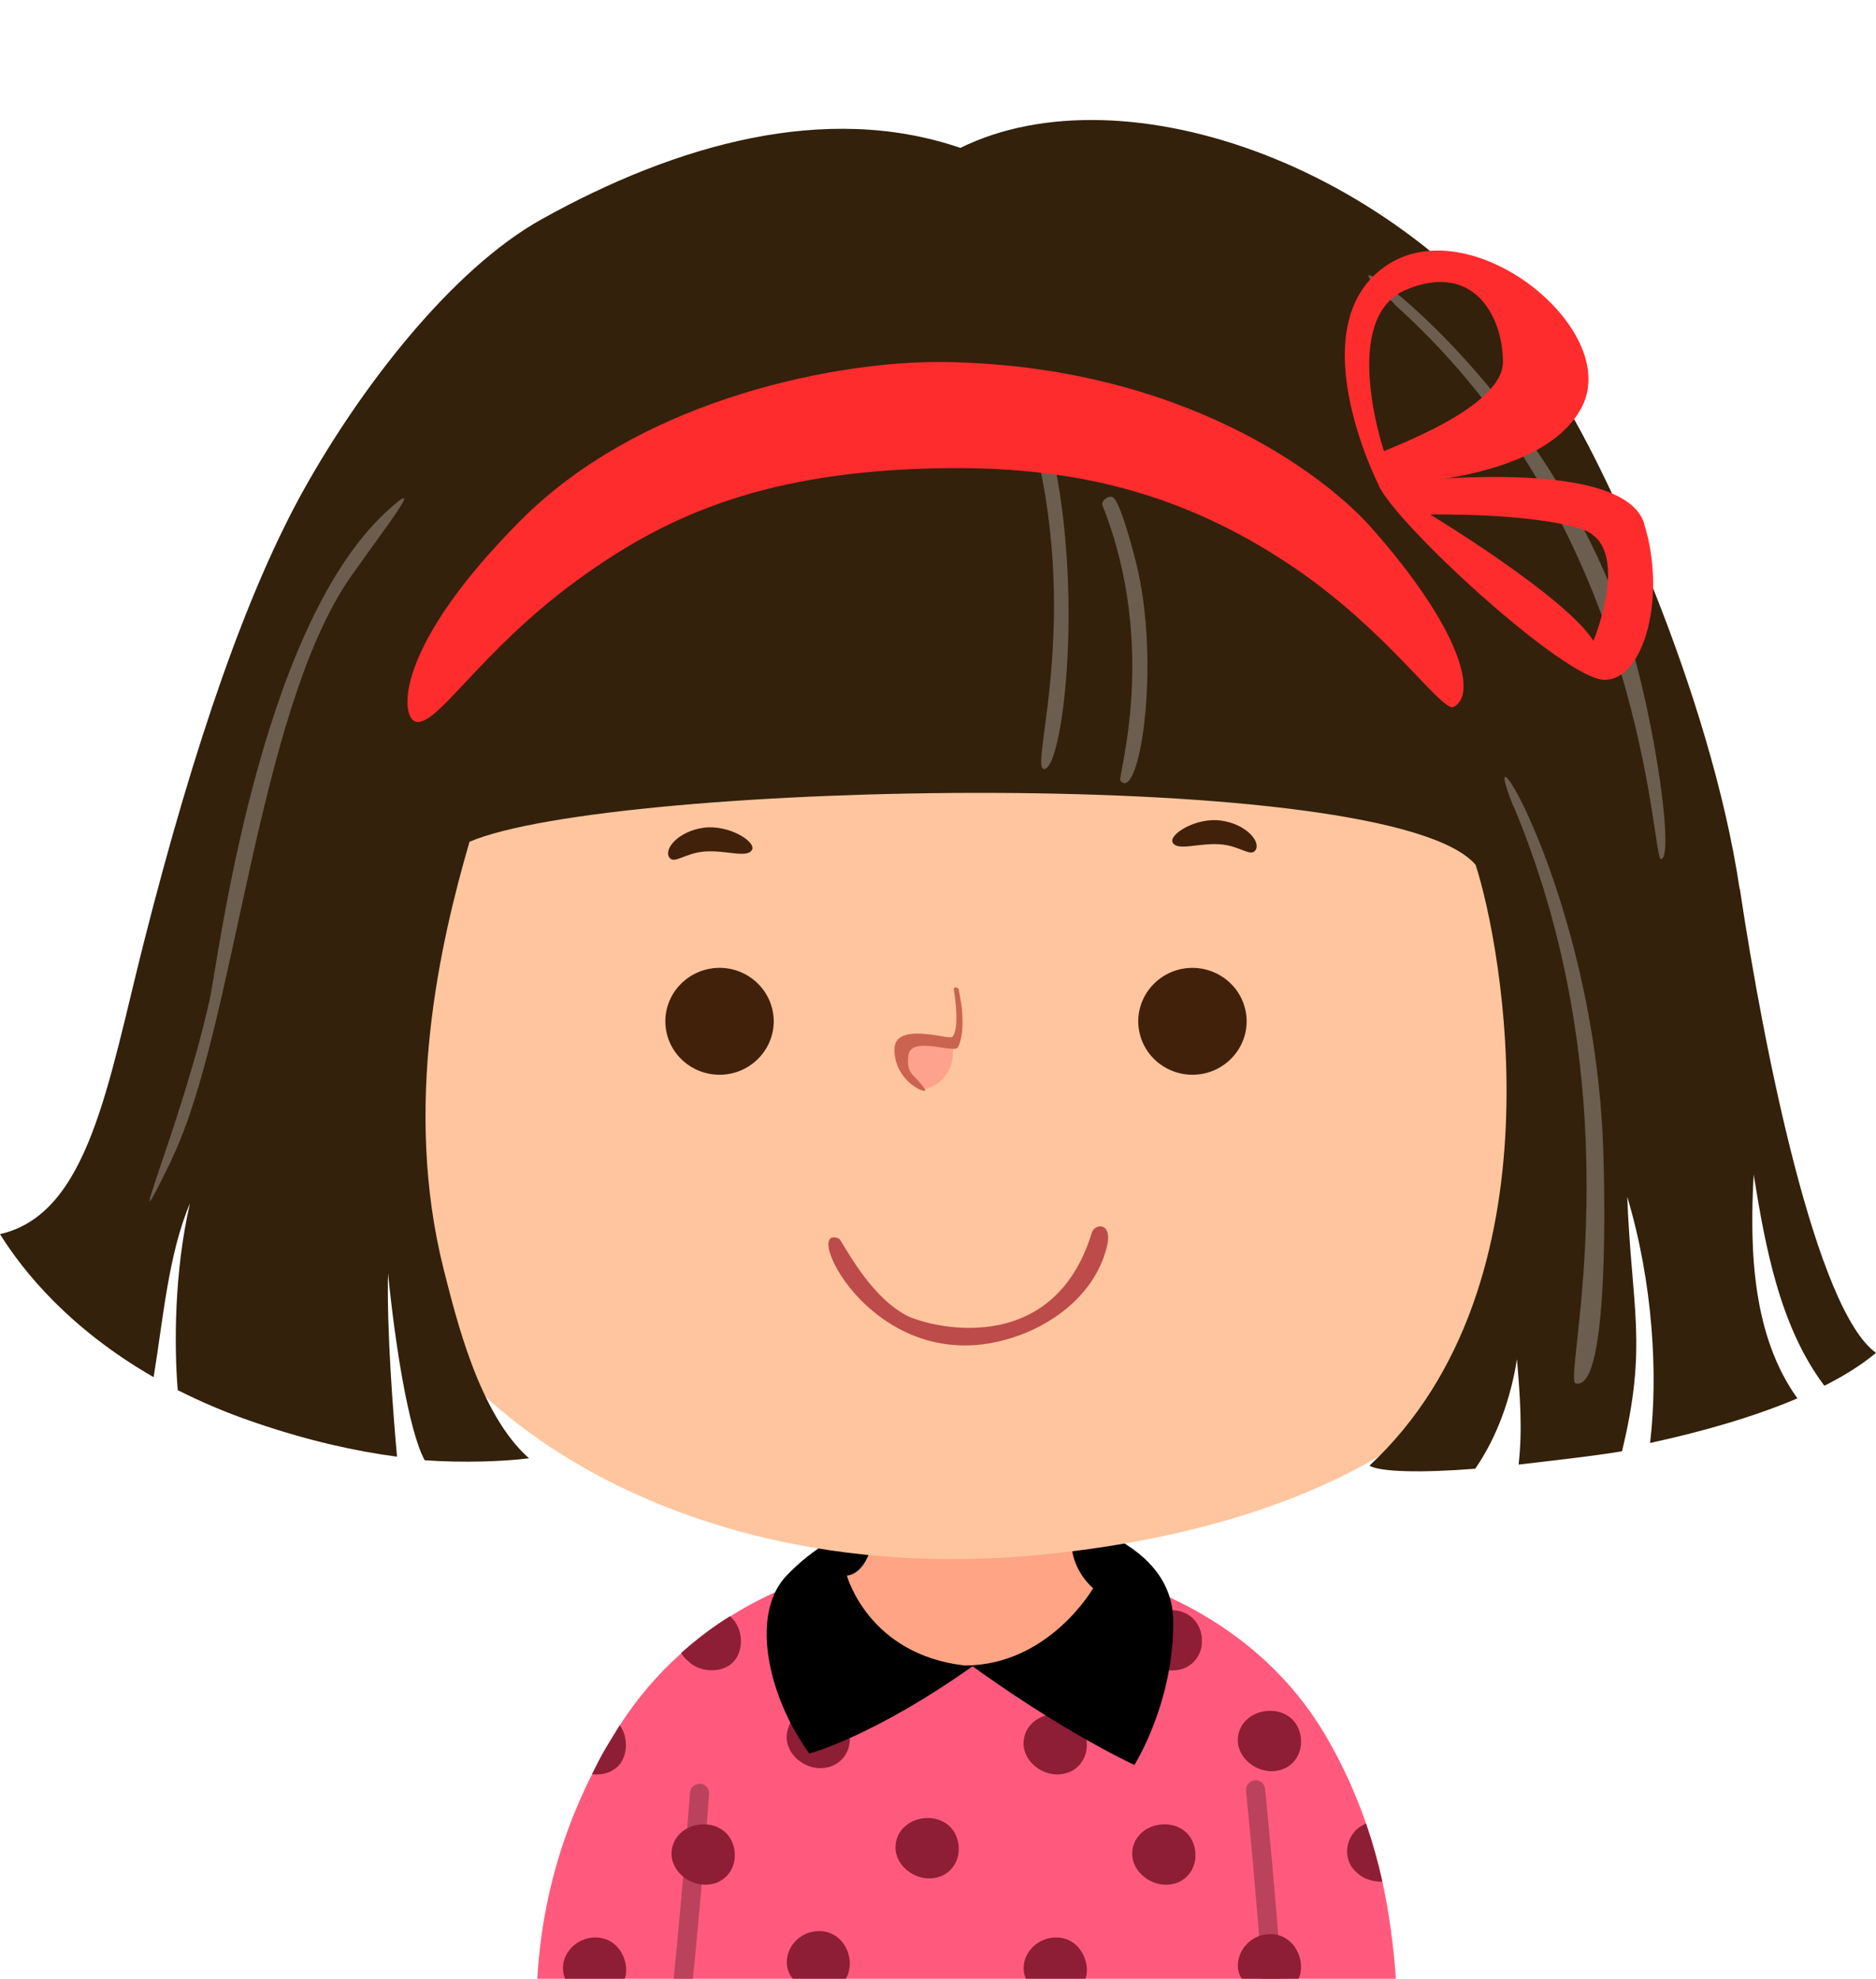 <?xml version="1.0" encoding="UTF-8"?>
<svg id="svg1366" width="104.29" height="110" style="clip-rule:evenodd;fill-rule:evenodd;stroke-linecap:round;stroke-linejoin:round;stroke-miterlimit:1.5" version="1.1" viewBox="0 0 104.29 110" xml:space="preserve" xmlns="http://www.w3.org/2000/svg">
    
    
    
    
    
    
    
    
    
    
    
    
    
    
    
    
    
    
    
    
    
    
    
    
    
    
    
    
    
    
    
    
    
    
    
    
    
    
    
    
    
    
    
    
    
    
    
    
    
    
    
    
    
    
    
    
    
    
    
    
    
    
    
    
    
    
    
    
    
    
    
    
    
    
    
    
    
    
    
    
    
    
    
    
    
    
    
    
    
    
    
    
    
    
    
    
    
    
    
    
    
    
    
    
    
    
    
    
    
    
    
    
    
    
    
    
    
    
    
    
    
    
    
    
    
    
    
    
    
    
    
    
    
    
    
    
    
    
    
    
    
    
    
    
    
    
    
    
    
    
    
    
    
    
    
    
    
    
    
    
    
    
    
    
    
    
    
    
    
    
    
    
    
    
    
    
    
    
    
    
    
    
    
    
    
    
    
    
    
    
    
    
    
    
    
    
    
    
    
    
    
    
    
    
    
    
    
    
    
    
    
    
    
    
    
    
    
    
    
    
    
    
    
    
    
    
    
    
    
    
    
    
    
    
    
    
    
    
    
    
    
    
    
    
    
    
    
    
    
    
    
    
    
    
    
    
    
    
    
    
    
    
    
    
    
    
    
    
    
    
    
    
    
    
    
    
    
    
    
    
    
    
    
    
    
    
    
    
    
    
    
    
    
    
    
    
    
    
    
    
    
    
    
    
    
    
    
    
    
    
    
    
    
    
    
    
    
    
    
    
    
    
    
    
    
    
    
    
    
    
    
    
    
    
    
    
    
    
    
    
    
    
    
    
    
    
    
    
    
    
    
    
    
    
    
    
    
    
    
    
    
    
    
    
    
    
    
    
    
    
    
    
    
    
    
    
    
    
    
    
    
    
    
    
    
    
    
    
    
    
    
    
    
    
    
    
    
    
    
    
    
    
    
    
    
    
    
    
    
    
    
    
    
    
    
    
    
    
    
    
    
    
    
    
    
    
    
    
    
    
    
    
    
    
    
    
    
    
    
    
    
    
    
    
    
    
    
    
    
    
    
    
    
    
    
    
    
    
    
    
    
    
    
    
    
    
    
    
    
    
    
    
    
    
    
    
    
    
    
    
    
    
    
    
    
    
    
    
    
    
    
    
    
    
    
    
    
    
    
    
    
    
    
    
    
    
    
    
    
    
    
    
    
    
    
    
    
    
    
    
    
    
    
    
    
    
    
    
    
    
    
    
    
    
    
    
    
    
    
    
    
    
    
    
    
    
    
    
    
    
    
    
    
    
    
    
    
    
    
    
    
    
    
    
    
    
    
    
    
    
    
    
    
    
    
    
    
    
    
    
    
    
    
    
    
    
    
    
    
    
    
    
    
    
    
    
    
    
    
    
    
    
    
    
    
    
    
    
    
    
    
    
    
    
    
    
    
    
    
    
    
    
    
    
    
    
    
    
    
    
    
    
    
    
    
    
    
    
    
    
    
    
    
    
    
    
    
    
    
    
    
    
    
    
    
    
    
    
    
    
    
    
    
    
    
    
    
    
    
    
    
    
    
    
    
    
    
    
    
    
    
    
    
    
    
    
    
    
    
    
    
    
    
    
    
    
    
    
    
    
    
    
    
    
<path id="path1254" d="m77.6 109.99h-47.73c0.26-4.66 1.57-8.44 3.04-11.36 0.44-0.89 0.9-1.69 1.35-2.41 0.06-0.1 0.13-0.21 0.19-0.31 0.94-1.46 2.08-2.82 3.43-4.02 0.83-0.74 1.73-1.43 2.71-2.04 3.53-2.22 8.03-3.54 13.41-3.42 10.34 0.22 16.7 4.88 19.72 10.09 0.94 1.61 1.66 3.23 2.22 4.84 0.37 1.08 0.67 2.16 0.91 3.24 0.39 1.78 0.62 3.58 0.75 5.39z" style="clip-rule:evenodd;fill-rule:nonzero;fill:#ff5a7d;stroke-linecap:round;stroke-linejoin:round;stroke-miterlimit:1.5"/><path id="path1255" d="m39.42 99.711s-0.33 4.58-0.9 10.28h-1.07c0.57-5.73 0.9-10.3 0.91-10.35 0.02-0.29 0.28-0.5 0.57-0.49 0.29 0.02 0.51 0.27 0.49 0.56z" style="clip-rule:evenodd;fill-rule:nonzero;fill:#bb425c;stroke-linecap:round;stroke-linejoin:round;stroke-miterlimit:1.5"/><path id="path1256" d="m71.23 109.99h-1.07c-0.21-3.6-0.88-10.37-0.89-10.45-0.03-0.29 0.18-0.55 0.48-0.58 0.29-0.03 0.55 0.18 0.58 0.47 0.03 0.33 0.69 6.96 0.9 10.55z" style="clip-rule:evenodd;fill-rule:nonzero;fill:#bb425c;stroke-linecap:round;stroke-linejoin:round;stroke-miterlimit:1.5"/><path id="path1257" d="m34.73 109.99h-3.32v-0.01c-0.446-1.127 0.49-2.297 1.712-2.283 1.353 0.016 1.918 1.478 1.608 2.293zm12.29 0h-2.95c-0.836-1.022 5e-3 -2.657 1.492-2.647 1.369 9e-3 2.07 1.603 1.458 2.657zm13.32 0h-3.32v-0.01c-0.446-1.127 0.49-2.297 1.712-2.283 1.353 0.016 1.918 1.478 1.608 2.293zm11.85 0h-3.16c-0.615-0.923 0.144-2.487 1.612-2.477 1.339 9e-3 1.992 1.515 1.548 2.477zm-31.34-6.98-0.01-0.01c0.081 0.796-0.467 1.72-1.56 1.763-1.057 0.042-2.037-0.853-1.944-1.853 0.179-1.907 3.328-2.132 3.514 0.1zm12.45-0.35-0.01-0.01c0.081 0.796-0.467 1.72-1.56 1.763-1.057 0.042-2.037-0.853-1.944-1.853 0.179-1.907 3.328-2.132 3.514 0.1zm13.16 0.35-0.01-0.01c0.081 0.796-0.467 1.72-1.56 1.763-1.057 0.042-2.037-0.853-1.944-1.853 0.179-1.907 3.328-2.132 3.514 0.1zm10.38 1.59c-0.122 0-0.92 0-1.43-0.53-0.852-0.718-0.652-2.209 0.53-2.71 0.37 1.08 0.67 2.16 0.91 3.24zm-42.52-6.39c-0.38 0.36-0.91 0.47-1.41 0.41 0.693-1.403 0.734-1.376 1.54-2.72 0.499 0.665 0.46 1.746-0.12 2.31zm12.93-1.68-0.01-0.01c0.081 0.796-0.467 1.72-1.56 1.763-1.057 0.042-2.037-0.853-1.944-1.853 0.179-1.907 3.328-2.132 3.514 0.1zm13.17 0.35-0.01-0.01c0.081 0.796-0.467 1.72-1.56 1.763-1.057 0.042-2.037-0.853-1.944-1.853 0.179-1.907 3.328-2.132 3.514 0.1zm11.91-0.18-0.01-0.01c0.081 0.796-0.467 1.72-1.56 1.763-1.057 0.042-2.037-0.853-1.944-1.853 0.179-1.907 3.328-2.132 3.514 0.1zm-34.1-4.39c-0.15-0.12-0.27-0.26-0.36-0.43 0.83-0.74 1.73-1.43 2.71-2.04 0.786 0.659 0.79 1.976 0.14 2.59-0.646 0.611-1.891 0.525-2.49-0.12zm28.59-1.21-0.01-0.01c0.081 0.796-0.467 1.72-1.56 1.763-1.057 0.042-2.037-0.853-1.944-1.853 0.179-1.907 3.328-2.132 3.514 0.1z" style="clip-rule:evenodd;fill-rule:evenodd;fill:#8d1e35;stroke-linecap:round;stroke-linejoin:round;stroke-miterlimit:1.5"/><path id="path1258" d="m44.99 97.471s0.887-0.23 2.476-0.959c1.573-0.721 3.833-1.931 6.604-3.891 0 0 4.44 3.29 8.99 5.49 0 0 2.22-3.49 2.16-8.05s-6.33-6.2-10.95-6.45c-3.14-0.17-7.64 0.89-10.57 4-1.753 1.868-1.225 5.625 0.543 8.704 0.229 0.398 0.479 0.786 0.747 1.156z" style="clip-rule:evenodd;fill-rule:nonzero;stroke-linecap:round;stroke-linejoin:round;stroke-miterlimit:1.5"/><path id="path1259" d="m48.57 85.201c-0.28 2.38-1.49 2.38-1.49 2.38s1.19 4.4 6.57 5c4.68-0.03 7.12-4.3 7.12-4.3s-1.15-0.91-1.21-2.5c-4.2 0.37-9.59 0.22-10.99-0.59z" style="clip-rule:evenodd;fill-rule:nonzero;fill:#ffa484;stroke-linecap:round;stroke-linejoin:round;stroke-miterlimit:1.5"/><path id="path1260" d="m49.08 21.701c14.03-1.99 25.03 3.21 32.19 13.05 6.34 8.7 4.51 14.01 6.06 22.01 3.03 15.6-6.83 27.15-28.65 29.58-22.25 2.48-36.94-9.81-37.91-19.41-1.18-11.68-1.47-21.94 5.47-32.12 3.29-4.82 13.19-11.74 22.83-13.11z" style="clip-rule:evenodd;fill-rule:nonzero;fill:#ffc59e;stroke-linecap:round;stroke-linejoin:round;stroke-miterlimit:1.5"/><path id="path1261" d="m42.96 56.221c0.31 1.61-0.77 3.16-2.4 3.47-1.64 0.3-3.21-0.76-3.52-2.37s0.77-3.16 2.4-3.47 3.21 0.76 3.52 2.37z" style="clip-rule:evenodd;fill-rule:nonzero;fill:#42210b;stroke-linecap:round;stroke-linejoin:round;stroke-miterlimit:1.5"/><path id="path1262" d="m69.25 56.221c0.31 1.61-0.77 3.16-2.4 3.47-1.64 0.3-3.21-0.76-3.52-2.37s0.77-3.16 2.4-3.47c1.64-0.3 3.21 0.76 3.52 2.37z" style="clip-rule:evenodd;fill-rule:nonzero;fill:#42210b;stroke-linecap:round;stroke-linejoin:round;stroke-miterlimit:1.5"/><path id="path1263" d="m37.2 47.651c-0.3-0.47 0.52-1.45 1.92-1.64s2.95 0.79 2.68 1.24c-0.28 0.46-1.43 0-2.61 0.08-1.12 0.08-1.72 0.74-1.99 0.32z" style="clip-rule:evenodd;fill-rule:nonzero;fill:#42210b;stroke-linecap:round;stroke-linejoin:round;stroke-miterlimit:1.5"/><path id="path1264" d="m69.8 47.251c0.3-0.47-0.53-1.45-1.93-1.64s-2.95 0.8-2.67 1.24c0.28 0.46 1.43 0 2.61 0.08 1.12 0.07 1.72 0.74 1.99 0.32z" style="clip-rule:evenodd;fill-rule:nonzero;fill:#42210b;stroke-linecap:round;stroke-linejoin:round;stroke-miterlimit:1.5"/><path id="path1265" d="m51.35 60.521s-1.78-1.34-0.93-2.42c0.72-0.91 2.53 0.19 2.53 0.19s0.17 0.77-0.4 1.51-1.21 0.72-1.21 0.72z" style="clip-rule:evenodd;fill-rule:nonzero;fill:#ffa28d;stroke-linecap:round;stroke-linejoin:round;stroke-miterlimit:1.5"/><path id="path1266" d="m53.32 55.041c-0.052-0.189-0.328-0.232-0.29 0 0.034 0.205 0.348 2.099-0.09 2.6-0.16 0.182-3.229-0.894-3.218 0.704 0.011 1.858 1.953 2.566 1.692 2.19-0.62-0.893-1.029-0.763-0.916-1.852 0.114-1.108 2.355-0.161 2.722-0.432 0.101-0.075 0.546-1.067 0.08-3.21z" style="clip-rule:evenodd;fill-rule:nonzero;fill:#ca6451;stroke-linecap:round;stroke-linejoin:round;stroke-miterlimit:1.5"/><path id="path1267" d="m56.73 74.201c-7.964 2.968-12.328-6.338-10.092-5.349 0.168 0.075 1.572 3.08 3.711 4.247 1.125 0.614 8.166 2.574 10.351-4.588 0.157-0.513 1.234-0.631 0.799 0.928-0.93 3.331-4.264 4.574-4.769 4.762z" style="clip-rule:evenodd;fill-rule:nonzero;fill:#bc4b49;stroke-linecap:round;stroke-linejoin:round;stroke-miterlimit:1.5"/><path id="path1268" d="m96.71 49.421c-1.62-10.89-7.56-23.83-10.28-27.9-8.18-12.28-23.93-17.79-33.04-13.3-7.48-2.56-15.79-0.2-23.27 3.96-5.01 2.79-10.05 9.34-13.21 15-3.14 5.62-6.08 14.04-8.91 25.19-2.01 7.93-3.07 15.11-8 16.23 1.27 2.04 3.84 5.25 8.54 7.95 0.53-3.22 0.82-6.84 2.02-9.66-0.88 3.83-0.88 7.89-0.68 10.38 1.3 0.66 2.75 1.28 4.35 1.82 2.93 1 5.55 1.58 7.84 1.88-0.22-2.51-0.57-6.95-0.5-10.2 0.38 3.84 1.14 8.76 2.04 10.4 2.14 0.15 4.38 0.07 5.8-0.11-2.77-2.43-4.05-7.78-4.74-10.48-2.3-9.1-0.2-18.17 1.43-23.79 7.9-3.38 51.17-4.29 55.93 1.28 1.45 4.43 4.99 23.26-5.9 33.4 0.59 0.35 2.85 0.41 5.88 0.17 1.23-1.78 1.98-3.94 2.32-6.09 0.16 1.91 0.32 3.92 0.09 5.86 1.44-0.17 4.18-0.47 5.75-0.74 1.44-5.94 0.53-7.97 0.29-14.15 1.44 4.81 1.72 9.91 1.27 13.69 2.9-0.63 5.77-1.45 8.19-2.48-2.48-3.46-2.67-8.16-2.43-12.44 0.64 3.97 1.44 8.43 3.93 11.74 1.11-0.56 2.08-1.17 2.87-1.83-3.33-2.39-6.22-16.78-7.57-25.8z" style="clip-rule:evenodd;fill-rule:nonzero;fill:#33210b;stroke-linecap:round;stroke-linejoin:round;stroke-miterlimit:1.5"/><path id="path1269" d="m9.55 64.421 0.01 0.01c-3.164 6.466 0.539-1.84 2.09-8.84 0.482-2.177 2.686-20.528 9.81-27.13 2.437-2.259-0.067 0.893-1.945 3.575-5.272 7.531-6.416 25.04-9.965 32.385zm67.94-47.53 0.01-0.02c-5.71-5.125 7.267 2.753 12.55 17.06 1.787 4.839 3.102 13.82 2.285 13.82-0.533 0-0.733-18.251-14.845-30.86zm6.66 27.94-0.01 0.01c-2.395-5.868 4.524 4.63 4.99 19.14 0.033 1.04 0.433 13.462-1.54 12.913-0.727-0.203 3.483-15.525-3.44-32.063zm-27.231-22.242c-0.078-0.247 0.684-0.493 0.79-0.19 2.874 8.203 1.475 20.626 0.297 20.342-0.771-0.185 2.404-9.198-1.087-20.152zm4.371 5.512v-0.01c-0.096-0.243 0.3-0.557 0.554-0.461 0.426 0.16 1.212 3.249 1.286 3.541 1.454 5.717 0.195 13.528-0.851 12.22-0.155-0.193 2.141-7.433-0.989-15.29z" style="clip-rule:evenodd;fill-rule:evenodd;fill:#6b5e4e;stroke-linecap:round;stroke-linejoin:round;stroke-miterlimit:1.5"/><path id="path1270" d="m23.07 40.101c-0.8-0.31-1.18-4.07 5.84-11.14 6.99-7.04 18.14-8.9 23.46-8.84 13.4 0.16 21.35 6.39 23.81 9.15 5.05 5.68 6.01 9.42 4.58 10.05-0.8 0-3.66-4.25-8.76-7.73-6.78-4.62-13.33-5.79-20.67-5.54-9.26 0.31-14.53 2.77-19.23 6.19-5.49 4-7.87 8.29-9.03 7.86z" style="clip-rule:evenodd;fill-rule:nonzero;fill:#ff2c2e;stroke-linecap:round;stroke-linejoin:round;stroke-miterlimit:1.5"/><path id="path1271" d="m76.94 14.851c-4.72 3.41-0.31 12.09-0.31 12.09s9.12 0 11.32-4.34-6.29-11.16-11.01-7.75zm0 10.23s-2.52-7.44 1.26-8.99c3.77-1.55 5.35 1.55 5.35 4.03s-5.98 4.65-6.61 4.96z" style="clip-rule:evenodd;fill-rule:nonzero;fill:#ff2c2e;stroke-linecap:round;stroke-linejoin:round;stroke-miterlimit:1.5"/><path id="path1272" d="m91.41 29.111c-1.26-4.03-14.79-2.17-14.79-2.17 0.94 2.17 10.38 10.85 12.58 10.85s3.46-4.65 2.2-8.68zm-2.83 6.51c-1.57-2.48-9.07-7.02-9.07-7.02s5.61-0.11 8.44 0.82 0.63 6.2 0.63 6.2z" style="clip-rule:evenodd;fill-rule:nonzero;fill:#ff2c2e;stroke-linecap:round;stroke-linejoin:round;stroke-miterlimit:1.5"/></svg>
